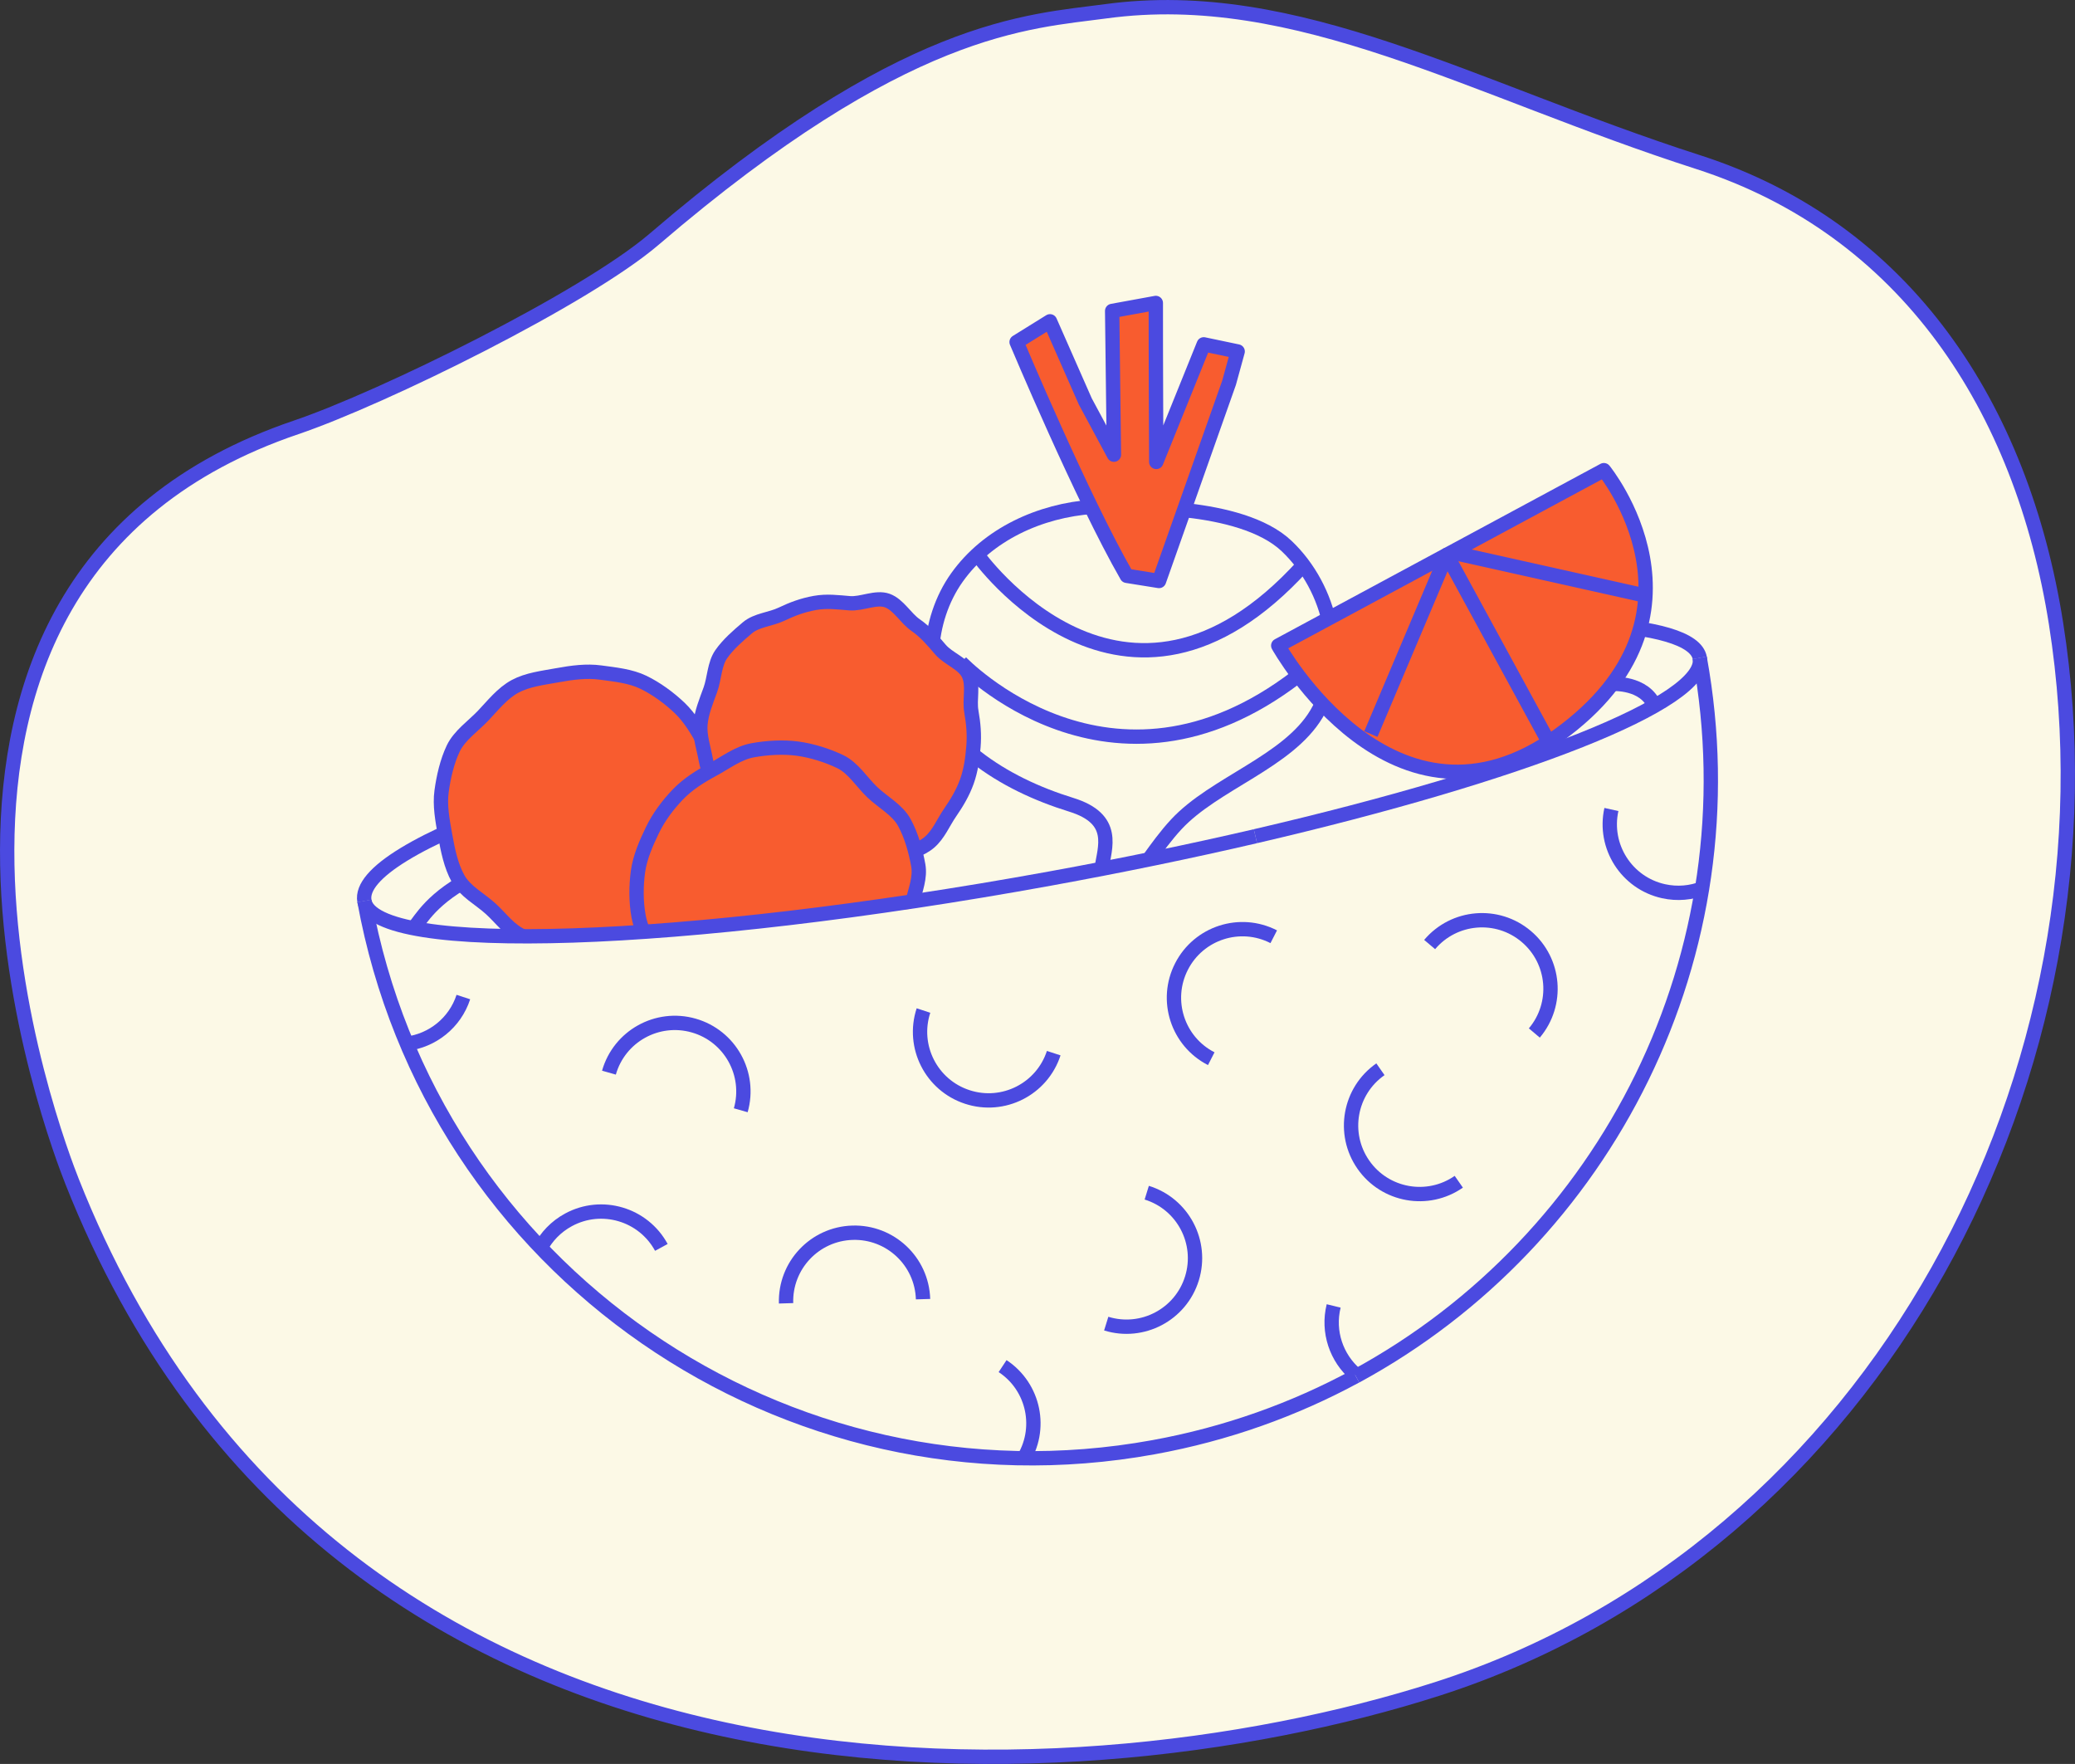 <?xml version="1.0" encoding="UTF-8"?><svg xmlns="http://www.w3.org/2000/svg" width="434.29" height="369.14" viewBox="0 0 434.29 369.14"><rect x="0" y="0" width="434.29" height="369.14" fill="#333333" stroke="none"/><defs><style>.d,.e{fill:#f85c2f;}.f{fill:none;}.f,.e{stroke-linejoin:round;}.f,.e,.g{stroke:#4b4ae0;stroke-width:3px;}.g{fill:#fcf9e6;stroke-miterlimit:10;}</style></defs><g id="a"/><g id="b"/><g id="c"><path class="g" d="M300.7,353.47c92.11-29.48,144.35-129.66,129.62-222.99-7.13-45.18-31.38-82.55-74.92-96.56C307.98,18.67,271.54-3.09,231.45,2.36c-16.3,2.21-42.05,2.72-94.52,47.68-14.48,12.41-56.88,33.26-74.94,39.39C-33.89,121.94,12.2,239.94,15.1,247.28c54.49,137.76,207.77,131.09,285.6,106.19Z"/><g><path class="f" d="M283.77,287.99c-12.89,6.99-27.1,12.09-42.32,14.86-77.18,14.05-151.13-37.12-165.18-114.3"/><path class="f" d="M355.75,137.68c11.28,61.96-19.48,121.84-71.98,150.32"/><path class="f" d="M274.93,133.21c46.53-4.96,79.34-3.66,80.82,4.47"/><path class="f" d="M76.27,188.56c-2.08-11.45,50.79-30.19,127.96-44.24"/><path class="f" d="M220.54,220.39c-2.46,7.53-10.56,11.64-18.09,9.17-7.53-2.46-11.64-10.56-9.17-18.09"/><path class="f" d="M96.98,208.65c-1.78,5.44-6.51,9.1-11.84,9.77"/><path class="f" d="M127.45,224.47c2.17-7.62,10.11-12.03,17.73-9.86,7.62,2.17,12.03,10.11,9.86,17.73"/><path class="f" d="M113.09,261.26c1.27-2.45,3.27-4.56,5.88-5.98,6.96-3.78,15.67-1.2,19.45,5.76"/><path class="f" d="M164.52,272.74c-.24-7.92,5.98-14.53,13.9-14.77s14.53,5.98,14.77,13.9"/><path class="f" d="M209.84,285.88c6.61,4.36,8.44,13.26,4.08,19.87"/><path class="f" d="M253.51,221.55c-7.05-3.61-9.84-12.25-6.22-19.3,3.61-7.05,12.25-9.84,19.3-6.22"/><path class="f" d="M240.01,249.59c7.57,2.34,11.8,10.38,9.46,17.94-2.34,7.57-10.38,11.8-17.94,9.46"/><path class="f" d="M305.32,247.3c-6.5,4.53-15.44,2.93-19.97-3.57-4.53-6.5-2.93-15.44,3.57-19.97"/><path class="f" d="M283.7,287.61c-3.97-3.42-5.91-8.89-4.57-14.32"/><path class="f" d="M299.22,197.66c5.11-6.05,14.16-6.81,20.21-1.7,6.05,5.11,6.81,14.16,1.7,20.21"/><path class="f" d="M356.53,185.84c-2.57,1.02-5.46,1.3-8.36,.66-7.73-1.71-12.62-9.37-10.91-17.1"/><path class="f" d="M355.75,137.68c1.68,9.22-37.43,24.41-93,37.31"/><path class="f" d="M86.36,194.21c.99-.18,2.43-4.75,10.18-9.34"/><path class="f" d="M337.45,143.12s6.78-.43,8.84,4.61"/><path class="f" d="M228.78,106.05c-11.14,.78-22.04,5.76-28.48,14.78-6.44,9.03-7.07,22.12-1.48,31.39"/><path class="f" d="M240.41,179.87c1.72-2.4,3.64-5.06,5.81-7.39,7.97-8.57,23.32-13.05,29.32-23.09,6.58-11.03,3.07-26.27-6.24-35.11-4.89-4.65-13.51-6.62-20.57-7.44"/><path class="f" d="M198.82,152.22c1.41,2.33,3.2,4.43,5.4,6.15,5.88,4.61,12.84,7.83,19.98,10.04,9.57,2.96,7.02,8.9,6.34,13.41"/><g><path class="d" d="M109.56,196.73c-2.84-1.28-4.54-4.42-6.83-6.53s-5.37-3.62-6.88-6.38c-1.47-2.66-2.12-5.89-2.69-9.05s-1.14-6.23-.74-9.17,1.15-6.27,2.45-8.98,4.12-4.63,6.22-6.82c2.07-2.17,4.02-4.71,6.72-6.17,2.61-1.4,5.76-1.76,8.83-2.32s6.1-.97,9.03-.57c3.04,.41,6.29,.73,8.99,2.04s5.38,3.27,7.58,5.36c2.17,2.07,3.82,4.86,5.27,7.56,1.4,2.61,2.35,5.58,2.9,8.65s.32,6.1-.07,9.02-.31,6.36-1.6,9.06c-1.3,2.72-3.1,5.56-5.18,7.76-2.05,2.17-4.74,4.21-7.42,5.68"/><path class="f" d="M109.42,195.94c-2.84-1.28-4.39-3.63-6.69-5.74s-5.37-3.62-6.88-6.38c-1.47-2.66-2.12-5.89-2.69-9.05s-1.14-6.23-.74-9.17,1.15-6.27,2.45-8.98,4.12-4.63,6.22-6.82c2.07-2.17,4.02-4.71,6.72-6.17,2.61-1.4,5.76-1.76,8.83-2.32s6.1-.97,9.03-.57c3.04,.41,6.29,.73,8.99,2.04s5.38,3.27,7.58,5.36c2.17,2.07,3.82,4.86,5.27,7.56,1.4,2.61,2.35,5.58,2.9,8.65s.32,6.1-.07,9.02-.31,6.36-1.6,9.06c-1.3,2.72-3.1,5.56-5.18,7.76-2.05,2.17-6.22,3.35-8.89,4.82"/></g><g><path class="d" d="M203.3,148.91c.46,2.55,.64,4.89,.44,7.35s-.53,4.92-1.37,7.27-2.09,4.45-3.52,6.52-2.4,4.57-4.33,6.22-4.53,2.15-6.85,3.24-4.37,2.41-6.91,2.87-5.14,1.47-7.61,1.27-5.21-.9-7.57-1.74-4.35-2.79-6.42-4.22-3.65-3.38-5.29-5.31-2.38-4.19-3.47-6.51-2.21-4.3-2.67-6.84-1.33-4.98-1.13-7.44,1.23-4.9,2.08-7.25,.83-5.36,2.27-7.43,3.54-3.89,5.48-5.53,4.82-1.75,7.13-2.85,4.43-1.89,6.97-2.35,4.87-.14,7.33,.06,5.5-1.41,7.85-.56,3.84,3.69,5.91,5.12,3.57,3.21,5.22,5.14,4.79,2.88,5.88,5.19,.12,5.24,.59,7.79Z"/><path class="f" d="M203.3,148.91c.46,2.55,.64,4.89,.44,7.35s-.53,4.92-1.37,7.27-2.09,4.45-3.52,6.52-2.4,4.57-4.33,6.22-4.53,2.15-6.85,3.24-4.37,2.41-6.91,2.87-5.14,1.47-7.61,1.27-5.21-.9-7.57-1.74-4.35-2.79-6.42-4.22-3.65-3.38-5.29-5.31-2.38-4.19-3.47-6.51-2.21-4.3-2.67-6.84-1.33-4.98-1.13-7.44,1.23-4.9,2.08-7.25,.83-5.36,2.27-7.43,3.54-3.89,5.48-5.53,4.82-1.75,7.13-2.85,4.43-1.89,6.97-2.35,4.87-.14,7.33,.06,5.5-1.41,7.85-.56,3.84,3.69,5.91,5.12,3.57,3.21,5.22,5.14,4.79,2.88,5.88,5.19,.12,5.24,.59,7.79Z"/></g><g><path class="d" d="M134.97,195.73c-.58-1.28-1.06-2.62-1.31-4-.56-3.07-.52-6.35-.13-9.28,.41-3.04,1.72-6,3.02-8.7,1.32-2.73,3.19-5.24,5.29-7.44s4.68-3.81,7.38-5.27c2.61-1.4,5.25-3.46,8.32-4.02s6.43-.74,9.36-.35c3.04,.41,6.27,1.43,8.98,2.73,2.73,1.32,4.5,4.3,6.7,6.4,2.17,2.07,5.27,3.68,6.73,6.38s2.33,5.83,2.89,8.9-1.08,6.16-1.47,9.09"/><path class="f" d="M134.65,195.01c-.44-1.06-.8-2.16-1-3.29-.56-3.07-.52-6.35-.13-9.28,.41-3.04,1.72-6,3.02-8.7,1.32-2.73,3.19-5.24,5.29-7.44s4.68-3.81,7.38-5.27c2.61-1.4,5.25-3.46,8.32-4.02s6.43-.74,9.36-.35c3.04,.41,6.27,1.43,8.98,2.73,2.73,1.32,4.5,4.3,6.7,6.4,2.17,2.07,5.27,3.68,6.73,6.38s2.33,5.83,2.89,8.9c.46,2.54-.58,5.1-1.18,7.57"/></g><g><path class="e" d="M335.69,98.39s24.96,30.55-9.47,55.45c-34.43,24.9-58.69-18.74-58.69-18.74l68.15-36.71Z"/><line class="f" x1="304.8" y1="115.81" x2="344.38" y2="124.65"/><polyline class="f" points="286.92 153.62 302.8 116.11 323.89 154.84"/></g><path class="e" d="M235.83,120.49c-9.3-16.15-23.06-48.91-23.06-48.91l6.99-4.34,7.39,16.77,5.99,11.14-.37-30.08,9.14-1.67c-.02,9.58,.09,33.27,.09,33.27l9.94-24.61,7.1,1.49-1.8,6.55-14.66,41.48-6.75-1.08Z"/><path class="f" d="M204.53,116.04s30.77,43.57,68.27,2.22"/><path class="f" d="M201.11,138.59s31.32,32.92,70.33,3.02"/><path class="f" d="M262.76,174.99c-13.47,3.13-27.91,6.12-42.97,8.86-77.18,14.05-141.43,16.16-143.52,4.71"/></g></g></svg>